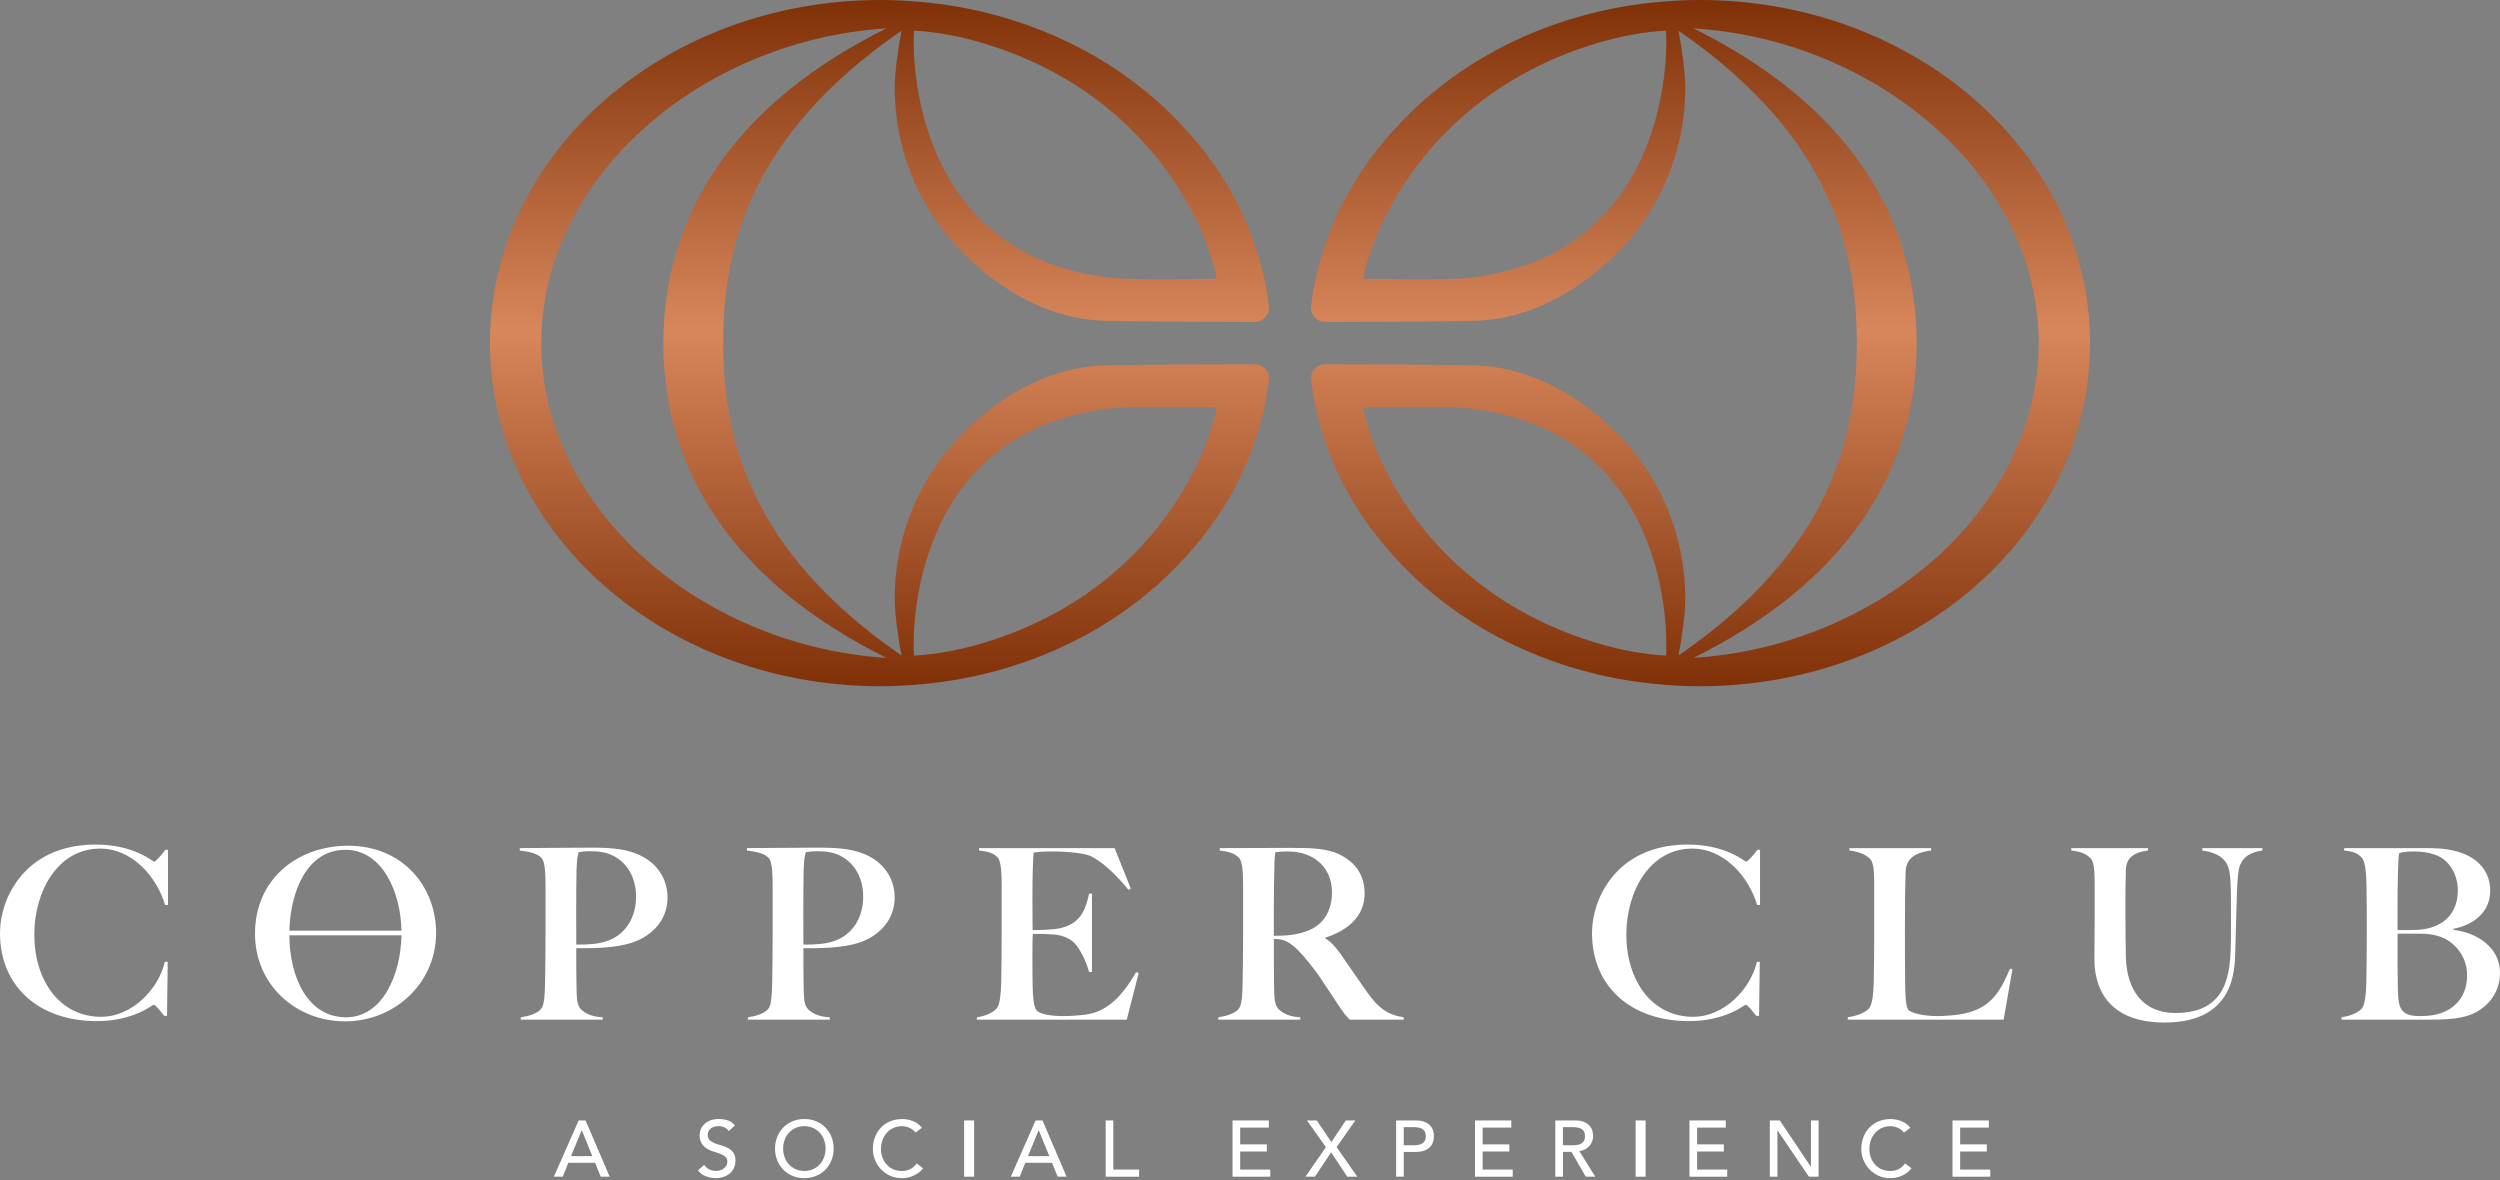 <?xml version="1.0" encoding="UTF-8"?>
<svg width="250px" height="118px" viewBox="0 0 250 118" version="1.1" xmlns="http://www.w3.org/2000/svg" xmlns:xlink="http://www.w3.org/1999/xlink">
    <rect x="0" y="0" width="250" height="118" fill="#808080" stroke="none"/>
    <title>LogoWhiteFull</title>
    <defs>
        <linearGradient x1="50%" y1="0%" x2="50%" y2="99.995%" id="linearGradient-1">
            <stop stop-color="#7F3007" offset="0.095%"></stop>
            <stop stop-color="#D8875C" offset="48.22%"></stop>
            <stop stop-color="#7F3007" offset="100%"></stop>
        </linearGradient>
    </defs>
    <g id="Pages" stroke="none" stroke-width="1" fill="none" fill-rule="evenodd">
        <g id="4.-Login" transform="translate(-160, -214)" fill-rule="nonzero">
            <g id="LogoWhiteFull" transform="translate(160, 214)">
                <g id="LogoColorEmblem" transform="translate(49, 0)" fill="url(#linearGradient-1)">
                    <path d="M47.337,25.334 C51.027,29.025 55.934,31.917 61.44,32.077 C64.843,32.17 73.015,32.191 76.462,32.195 C77.31,32.196 77.991,31.462 77.89,30.619 C77.103,24.034 74.171,18.021 69.698,13.086 C64.593,7.361 57.451,3.112 49.212,1.177 C46.918,0.638 44.544,0.279 42.131,0.119 C41.113,0.04 40.076,0 39.038,0 C17.474,0 0,15.36 0,34.291 L0,34.311 L0,34.331 C0,53.262 17.474,68.622 39.038,68.622 C40.076,68.622 41.113,68.582 42.13,68.502 C44.543,68.342 46.917,67.983 49.212,67.444 C57.45,65.509 64.592,61.26 69.698,55.535 C74.171,50.6 77.103,44.587 77.89,38.002 C77.991,37.159 77.31,36.425 76.462,36.426 C73.016,36.431 64.843,36.451 61.44,36.544 C55.934,36.704 51.027,39.596 47.337,43.287 C43.068,47.536 40.474,53.381 40.474,59.863 C40.474,61.479 40.853,64.032 41.153,65.548 C25.852,55.036 23.319,43.605 23.319,34.329 L23.319,34.309 L23.319,34.289 C23.319,25.013 25.852,13.583 41.153,3.07 C40.853,4.586 40.474,7.139 40.474,8.755 C40.475,15.241 43.068,21.085 47.337,25.334 Z M42.41,3.072 C42.41,3.072 45.063,3.132 48.514,4.09 C65.909,8.938 71.714,22.742 72.672,27.868 C72.672,27.868 64.313,28.067 61.979,27.768 C41.212,25.334 42.29,3.511 42.41,3.072 Z M61.979,40.854 C64.313,40.555 72.672,40.754 72.672,40.754 C71.714,45.881 65.909,59.685 48.514,64.532 C45.063,65.49 42.41,65.55 42.41,65.55 C42.29,65.111 41.212,43.288 61.979,40.854 Z M17.335,34.291 L17.335,34.311 L17.335,34.331 C17.335,47.397 24.716,58.388 39.657,65.789 C21.025,64.593 5.127,50.808 5.127,34.331 L5.127,34.311 L5.127,34.291 C5.127,17.813 21.026,4.029 39.657,2.833 C24.716,10.233 17.335,21.225 17.335,34.291 Z M120.962,0 C119.924,0 118.887,0.04 117.87,0.12 C115.457,0.28 113.082,0.638 110.788,1.177 C102.55,3.112 95.408,7.362 90.302,13.087 C85.829,18.022 82.897,24.035 82.11,30.62 C82.009,31.462 82.69,32.197 83.538,32.196 C86.985,32.192 95.157,32.171 98.56,32.078 C104.066,31.918 108.973,29.026 112.663,25.335 C116.933,21.086 119.526,15.241 119.526,8.758 C119.526,7.143 119.147,4.589 118.847,3.073 C134.148,13.586 136.681,25.017 136.681,34.292 L136.681,34.312 L136.681,34.333 C136.681,43.608 134.148,55.038 118.847,65.552 C119.147,64.036 119.526,61.483 119.526,59.867 C119.526,53.383 116.933,47.538 112.663,43.29 C108.973,39.599 104.066,36.708 98.56,36.547 C95.157,36.454 86.985,36.433 83.538,36.429 C82.69,36.428 82.009,37.163 82.11,38.005 C82.897,44.59 85.829,50.603 90.302,55.538 C95.408,61.263 102.55,65.513 110.788,67.448 C113.082,67.986 115.457,68.345 117.87,68.505 C118.888,68.585 119.925,68.625 120.962,68.625 C142.526,68.625 160,53.265 160,34.334 L160,34.314 L160,34.294 C160,15.36 142.526,0 120.962,0 Z M98.021,27.768 C95.687,28.067 87.328,27.868 87.328,27.868 C88.286,22.742 94.091,8.938 111.486,4.09 C114.937,3.132 117.59,3.072 117.59,3.072 C117.71,3.511 118.787,25.334 98.021,27.768 Z M117.59,65.55 C117.59,65.55 114.937,65.49 111.486,64.532 C94.091,59.685 88.286,45.881 87.328,40.754 C87.328,40.754 95.687,40.555 98.021,40.854 C118.787,43.288 117.71,65.111 117.59,65.55 Z M154.873,34.311 L154.873,34.331 C154.873,50.808 138.974,64.593 120.343,65.789 C135.284,58.388 142.665,47.397 142.665,34.331 L142.665,34.311 L142.665,34.291 C142.665,21.225 135.284,10.233 120.343,2.833 C138.975,4.029 154.873,17.813 154.873,34.291 L154.873,34.311 Z" id="Shape"></path>
                </g>
                <g id="Group" transform="translate(0, 84.454)" fill="#FFFFFF">
                    <path d="M15.417,1.716 C15.275,1.716 13.415,0 9.579,0 C5.362,0 2.789,1.906 1.431,4.074 C0.238,5.91 0,7.768 0,8.888 C0,14.01 3.693,17.656 9.698,17.656 C13.392,17.656 15.25,16.012 15.368,16.012 C15.512,16.012 16.012,16.583 16.417,17.132 L16.702,17.132 L16.773,11.723 L16.488,11.723 C15.868,14.415 13.247,17.227 10.103,17.227 C5.98,17.227 3.431,13.604 3.431,9.005 C3.431,4.716 5.742,0.404 10.031,0.404 C13.081,0.404 15.607,3.025 16.513,6.051 L16.798,6.027 L16.798,0.523 L16.536,0.523 C16.155,1.073 15.535,1.716 15.417,1.716 Z" id="Path"></path>
                    <path d="M34.818,0.12 C29.767,0.12 25.501,3.432 25.501,8.913 C25.501,14.036 29.599,17.681 34.508,17.681 C39.44,17.681 43.611,13.893 43.611,8.818 C43.609,4.242 40.297,0.12 34.818,0.12 Z M34.531,0.525 C38.27,0.525 40.079,4.809 40.147,8.616 L28.94,8.616 C29.04,4.628 30.74,0.525 34.531,0.525 Z M34.603,17.275 C30.82,17.275 28.964,13.357 28.935,9.082 L40.148,9.082 C40.077,12.999 38.268,17.275 34.603,17.275 Z" id="Shape"></path>
                    <path d="M64.275,1.216 C62.82,0.43 61.201,0.311 59.104,0.311 C57.341,0.311 52.576,0.358 51.979,0.358 L51.979,0.596 C52.837,0.716 53.671,0.835 54.147,1.335 C54.529,1.74 54.552,3.074 54.552,4.217 L54.552,8.865 C54.552,10.699 54.529,12.915 54.505,13.797 C54.482,14.822 54.458,16.013 54.124,16.418 C53.695,16.943 52.837,17.156 52.074,17.276 L52.074,17.514 L60.271,17.514 L60.271,17.276 C58.984,17.229 58.221,16.704 57.96,16.299 C57.65,15.823 57.673,15.108 57.65,14.083 C57.626,13.035 57.626,12.415 57.626,10.366 C58.984,10.366 61.487,10.413 63.322,9.77 C65.085,9.15 66.753,7.648 66.753,5.314 C66.751,3.408 65.703,1.978 64.275,1.216 Z M60.771,9.626 C59.866,9.96 58.818,10.008 57.626,10.008 C57.626,9.531 57.603,4.814 57.65,2.598 C57.697,1.286 57.77,1.191 57.865,0.763 C58.055,0.74 58.365,0.668 58.984,0.668 C59.819,0.668 60.629,0.763 61.319,1.121 C62.749,1.836 63.607,3.361 63.607,5.195 C63.607,7.197 62.654,8.935 60.771,9.626 Z" id="Shape"></path>
                    <path d="M89.465,5.314 C89.465,3.408 88.417,1.978 86.987,1.216 C85.533,0.43 83.913,0.311 81.816,0.311 C80.053,0.311 75.288,0.358 74.691,0.358 L74.691,0.596 C75.549,0.716 76.383,0.835 76.859,1.335 C77.241,1.74 77.264,3.074 77.264,4.217 L77.264,8.865 C77.264,10.699 77.241,12.915 77.217,13.797 C77.194,14.822 77.171,16.013 76.837,16.418 C76.408,16.943 75.551,17.156 74.788,17.276 L74.788,17.514 L82.984,17.514 L82.984,17.276 C81.698,17.229 80.935,16.704 80.673,16.299 C80.365,15.823 80.388,15.108 80.365,14.083 C80.341,13.035 80.341,12.415 80.341,10.366 C81.699,10.366 84.201,10.413 86.036,9.77 C87.797,9.15 89.465,7.648 89.465,5.314 Z M83.483,9.626 C82.578,9.96 81.53,10.008 80.339,10.008 C80.339,9.531 80.314,4.814 80.362,2.598 C80.409,1.286 80.48,1.191 80.576,0.763 C80.766,0.74 81.076,0.668 81.695,0.668 C82.53,0.668 83.34,0.763 84.03,1.121 C85.46,1.836 86.318,3.361 86.318,5.195 C86.319,7.197 85.366,8.935 83.483,9.626 Z" id="Shape"></path>
                    <path d="M113.868,12.844 L113.605,12.772 C112.033,15.488 110.508,16.751 108.53,17.013 C107.743,17.108 106.862,17.156 106.337,17.156 C105.122,17.156 103.908,16.966 103.621,16.536 C103.336,16.108 103.288,15.107 103.264,14.082 C103.241,13.462 103.241,12.104 103.241,11.246 C103.241,10.316 103.241,9.363 103.288,8.935 C104.289,8.935 104.264,8.935 105.217,8.983 C106.171,9.03 106.885,9.341 107.385,9.793 C107.958,10.318 108.648,11.747 108.91,12.747 L109.195,12.747 L109.195,4.909 L108.91,4.909 C108.529,6.695 107.957,7.911 106.027,8.363 C105.194,8.555 103.549,8.555 103.264,8.555 C103.264,8.388 103.241,7.553 103.241,5.147 C103.241,3.049 103.312,1.311 103.359,0.811 C103.669,0.74 104.432,0.691 105.099,0.691 C107.172,0.691 108.625,0.93 109.103,1.168 C110.199,1.716 111.557,2.931 112.844,4.527 L113.082,4.408 L111.462,0.357 L97.904,0.357 L97.904,0.595 C98.762,0.715 99.285,0.785 99.762,1.286 C100.143,1.691 100.167,3.073 100.167,4.217 L100.167,8.865 C100.167,10.699 100.143,12.915 100.12,13.797 C100.096,14.822 100,15.99 99.69,16.37 C99.262,16.87 98.475,17.156 97.689,17.275 L97.689,17.513 L112.676,17.513 L113.868,12.844 Z" id="Path"></path>
                    <path d="M130.362,11.176 C131.887,12.939 132.411,13.94 133.603,15.703 C134.603,17.18 134.438,16.943 134.984,17.514 L140.37,17.514 L140.37,17.276 C138.868,17.061 137.867,16.418 136.701,14.75 C135.938,13.678 134.889,12.129 134.056,10.938 C133.579,10.271 133.033,9.651 132.508,9.365 L132.508,9.318 C134.652,8.65 136.462,7.245 136.462,4.909 C136.462,3.003 135.486,1.788 134.103,1.073 C132.746,0.358 131.102,0.335 128.98,0.335 C127.264,0.335 122.475,0.358 121.975,0.358 L121.975,0.596 C122.833,0.716 123.428,0.835 123.905,1.335 C124.286,1.74 124.31,3.074 124.31,4.217 L124.31,8.865 C124.31,10.699 124.286,12.915 124.263,13.797 C124.24,14.822 124.216,16.013 123.882,16.418 C123.477,16.918 122.618,17.156 121.832,17.276 L121.832,17.514 L130.029,17.514 L130.029,17.276 C128.742,17.229 127.979,16.68 127.717,16.275 C127.408,15.798 127.431,15.083 127.408,14.059 C127.384,13.01 127.384,11.486 127.384,9.436 C127.671,9.461 127.789,9.436 128.147,9.508 C128.957,9.674 129.743,10.461 130.362,11.176 Z M127.431,2.598 C127.454,1.168 127.478,1.145 127.549,0.763 C127.741,0.74 128.121,0.691 128.741,0.691 C129.576,0.691 130.361,0.835 131.076,1.191 C132.482,1.906 133.197,3.216 133.197,4.789 C133.197,6.504 132.457,8.053 130.576,8.697 C129.526,9.053 128.574,9.125 127.382,9.125 C127.384,8.626 127.359,4.814 127.431,2.598 Z" id="Shape"></path>
                    <path d="M174.618,1.716 C174.477,1.716 172.617,0 168.781,0 C164.564,0 161.991,1.906 160.633,4.074 C159.441,5.909 159.203,7.767 159.203,8.888 C159.203,14.01 162.896,17.656 168.901,17.656 C172.595,17.656 174.453,16.012 174.572,16.012 C174.715,16.012 175.215,16.583 175.62,17.132 L175.906,17.132 L175.978,11.723 L175.693,11.723 C175.073,14.415 172.452,17.227 169.307,17.227 C165.185,17.227 162.635,13.604 162.635,9.005 C162.635,4.716 164.947,0.404 169.236,0.404 C172.285,0.404 174.811,3.025 175.717,6.051 L176.003,6.027 L176.003,0.523 L175.74,0.523 C175.357,1.073 174.737,1.716 174.618,1.716 Z" id="Path"></path>
                    <path d="M196.854,16.798 C195.759,17.108 194.186,17.156 193.661,17.156 C192.398,17.156 191.064,16.846 190.826,16.513 C190.54,16.085 190.54,15.06 190.517,14.035 C190.493,11.867 190.493,10.723 190.493,8.555 C190.493,6.195 190.493,4.909 190.565,2.693 C190.612,0.978 192.257,0.715 193.115,0.596 L193.115,0.358 L184.943,0.358 L184.943,0.596 C185.776,0.691 186.611,0.978 187.062,1.501 C187.421,1.93 187.421,3.121 187.421,4.242 L187.421,8.865 C187.421,10.628 187.397,12.915 187.374,13.797 C187.35,14.822 187.232,15.99 186.921,16.37 C186.491,16.87 185.562,17.156 184.776,17.275 L184.776,17.513 L200.361,17.513 L201.242,12.486 L201.004,12.414 C200.167,14.297 199.38,16.108 196.854,16.798 Z" id="Path"></path>
                    <path d="M220.234,0.596 C221.759,0.811 222.522,1.383 222.831,2.264 C223.069,2.931 223.094,4.409 223.094,5.672 C223.094,7.03 223.117,7.816 223.094,9.531 C223.047,12.772 222.855,16.846 217.518,16.846 C214.349,16.846 212.658,14.607 212.586,11.223 C212.562,9.865 212.539,8.245 212.539,6.6 C212.539,4.885 212.539,4.146 212.586,2.503 C212.633,1.025 213.897,0.716 214.802,0.596 L214.802,0.358 L207.13,0.358 L207.13,0.596 C207.965,0.691 208.655,0.906 209.108,1.43 C209.466,1.859 209.466,3.098 209.466,4.217 L209.466,7.387 C209.466,9.055 209.443,10.556 209.443,11.438 C209.443,12.629 209.538,17.799 216.448,17.799 C223.453,17.799 223.477,12.534 223.525,10.746 C223.572,8.625 223.643,7.029 223.667,5.671 C223.69,4.217 223.785,2.549 224,2.073 C224.382,1.168 225.073,0.763 226.24,0.596 L226.24,0.358 L220.236,0.358 L220.236,0.596 L220.234,0.596 Z" id="Path"></path>
                    <path d="M245.329,8.53 L245.329,8.435 C247.497,8.005 249.022,6.672 249.022,4.599 C249.022,2.717 247.831,1.454 246.211,0.858 C245.163,0.477 244.066,0.358 242.852,0.358 L234.417,0.358 L234.417,0.596 C235.275,0.691 235.703,0.811 236.18,1.311 C236.56,1.716 236.632,3.099 236.656,4.219 C236.68,6.125 236.68,6.96 236.68,8.866 C236.68,10.605 236.656,12.917 236.633,13.798 C236.609,14.823 236.514,15.991 236.203,16.371 C235.775,16.871 234.94,17.158 234.154,17.276 L234.154,17.514 L242.757,17.514 C244.138,17.514 245.783,17.491 246.997,17.038 C248.452,16.513 250,15.085 250,12.82 C250,10.27 247.665,8.793 245.329,8.53 Z M239.802,2.526 C239.849,1.358 239.849,1.263 239.921,0.858 C240.184,0.763 240.707,0.691 241.327,0.691 C242.352,0.691 243.21,0.858 243.853,1.168 C244.973,1.693 245.783,3.027 245.783,4.599 C245.783,6.767 244.448,8.363 241.803,8.53 C241.398,8.555 240.73,8.555 239.754,8.555 C239.754,8.268 239.73,4.742 239.802,2.526 Z M244.781,16.56 C243.828,17.085 242.78,17.156 241.922,17.156 C240.922,17.156 240.444,16.895 240.184,16.536 C239.826,16.036 239.802,15.273 239.779,14.082 C239.755,13.034 239.755,10.961 239.755,8.911 L241.9,8.911 C242.734,8.911 243.329,8.983 243.973,9.198 C245.569,9.746 246.712,11.271 246.712,13.082 C246.711,14.678 245.997,15.87 244.781,16.56 Z" id="Shape"></path>
                    <path d="M57.866,27.591 L55.387,33.216 L56.277,33.216 L56.833,31.826 L59.51,31.826 L60.074,33.216 L60.965,33.216 L58.557,27.591 L57.866,27.591 Z M57.103,31.159 L58.168,28.577 L58.185,28.577 L59.233,31.159 L57.103,31.159 Z" id="Shape"></path>
                    <path d="M72.828,30.359 C72.624,30.246 72.401,30.156 72.16,30.094 C71.919,30.03 71.697,29.958 71.492,29.879 C71.288,29.799 71.117,29.697 70.98,29.569 C70.842,29.443 70.773,29.259 70.773,29.021 C70.773,28.936 70.79,28.844 70.826,28.742 C70.859,28.642 70.919,28.547 71.004,28.46 C71.089,28.372 71.201,28.301 71.342,28.245 C71.483,28.189 71.659,28.161 71.87,28.161 C72.092,28.161 72.29,28.206 72.466,28.296 C72.641,28.385 72.776,28.505 72.871,28.654 L73.491,28.09 C73.279,27.831 73.033,27.659 72.751,27.573 C72.47,27.488 72.177,27.447 71.87,27.447 C71.531,27.447 71.241,27.497 71,27.602 C70.758,27.706 70.561,27.833 70.408,27.987 C70.254,28.141 70.141,28.31 70.07,28.495 C69.999,28.681 69.962,28.855 69.962,29.02 C69.962,29.385 70.031,29.674 70.168,29.889 C70.306,30.103 70.477,30.275 70.681,30.401 C70.885,30.529 71.107,30.628 71.349,30.699 C71.59,30.771 71.812,30.845 72.017,30.922 C72.22,30.999 72.391,31.094 72.529,31.208 C72.667,31.323 72.736,31.488 72.736,31.704 C72.736,31.858 72.701,31.993 72.632,32.109 C72.562,32.227 72.474,32.324 72.365,32.404 C72.257,32.483 72.135,32.543 72.004,32.582 C71.871,32.621 71.742,32.642 71.615,32.642 C71.387,32.642 71.165,32.594 70.952,32.495 C70.737,32.397 70.561,32.245 70.423,32.038 L69.797,32.578 C69.987,32.842 70.243,33.039 70.566,33.167 C70.889,33.293 71.23,33.357 71.591,33.357 C71.862,33.357 72.116,33.318 72.354,33.237 C72.592,33.158 72.799,33.044 72.974,32.896 C73.148,32.747 73.288,32.565 73.391,32.348 C73.495,32.13 73.546,31.887 73.546,31.617 C73.546,31.277 73.477,31.012 73.339,30.819 C73.203,30.628 73.033,30.474 72.828,30.359 Z" id="Path"></path>
                    <path d="M82.544,28.298 C82.288,28.034 81.979,27.826 81.618,27.674 C81.258,27.523 80.865,27.448 80.435,27.448 C80.005,27.448 79.612,27.523 79.251,27.674 C78.892,27.826 78.583,28.034 78.326,28.298 C78.069,28.564 77.867,28.876 77.723,29.236 C77.577,29.596 77.504,29.984 77.504,30.404 C77.504,30.823 77.577,31.212 77.723,31.572 C77.868,31.932 78.069,32.245 78.326,32.509 C78.582,32.775 78.891,32.982 79.251,33.133 C79.612,33.284 80.007,33.359 80.435,33.359 C80.865,33.359 81.258,33.284 81.618,33.133 C81.979,32.982 82.286,32.775 82.544,32.509 C82.801,32.245 83.003,31.932 83.148,31.572 C83.293,31.212 83.366,30.823 83.366,30.404 C83.366,29.986 83.293,29.596 83.148,29.236 C83.003,28.876 82.801,28.564 82.544,28.298 Z M82.406,31.273 C82.306,31.547 82.163,31.783 81.977,31.984 C81.792,32.186 81.569,32.346 81.309,32.465 C81.049,32.585 80.758,32.643 80.435,32.643 C80.112,32.643 79.82,32.583 79.561,32.465 C79.302,32.345 79.079,32.186 78.893,31.984 C78.708,31.783 78.565,31.547 78.465,31.273 C78.363,31.001 78.314,30.711 78.314,30.404 C78.314,30.096 78.363,29.807 78.465,29.534 C78.565,29.26 78.708,29.023 78.893,28.823 C79.078,28.621 79.301,28.461 79.561,28.342 C79.82,28.223 80.112,28.164 80.435,28.164 C80.758,28.164 81.049,28.224 81.309,28.342 C81.568,28.462 81.79,28.621 81.977,28.823 C82.161,29.025 82.305,29.26 82.406,29.534 C82.507,29.806 82.557,30.096 82.557,30.404 C82.557,30.711 82.507,31.001 82.406,31.273 Z" id="Shape"></path>
                    <path d="M91.048,32.445 C90.805,32.578 90.521,32.645 90.198,32.645 C89.87,32.645 89.574,32.586 89.315,32.47 C89.056,32.354 88.836,32.195 88.656,31.993 C88.477,31.793 88.339,31.56 88.242,31.294 C88.147,31.03 88.1,30.749 88.1,30.452 C88.1,30.134 88.15,29.836 88.251,29.559 C88.352,29.28 88.493,29.038 88.676,28.832 C88.859,28.625 89.078,28.462 89.335,28.344 C89.591,28.224 89.879,28.165 90.197,28.165 C90.456,28.165 90.707,28.22 90.952,28.332 C91.194,28.444 91.397,28.603 91.555,28.809 L92.19,28.324 C91.962,28.027 91.669,27.807 91.312,27.664 C90.956,27.521 90.591,27.451 90.22,27.451 C89.786,27.451 89.389,27.525 89.029,27.673 C88.668,27.822 88.361,28.03 88.103,28.297 C87.846,28.564 87.646,28.883 87.503,29.25 C87.359,29.618 87.288,30.02 87.288,30.453 C87.288,30.807 87.354,31.159 87.487,31.505 C87.62,31.853 87.812,32.163 88.064,32.439 C88.315,32.714 88.62,32.936 88.978,33.105 C89.335,33.275 89.736,33.359 90.181,33.359 C90.504,33.359 90.789,33.319 91.035,33.236 C91.281,33.154 91.492,33.059 91.667,32.949 C91.841,32.841 91.982,32.732 92.087,32.624 C92.193,32.516 92.267,32.432 92.31,32.374 L91.667,31.889 C91.499,32.128 91.293,32.312 91.048,32.445 Z" id="Path"></path>
                    <rect id="Rectangle" x="96.41" y="27.591" width="1" height="5.625"></rect>
                    <path d="M103.56,27.591 L101.081,33.216 L101.971,33.216 L102.527,31.826 L105.204,31.826 L105.768,33.216 L106.659,33.216 L104.251,27.591 L103.56,27.591 Z M102.798,31.159 L103.863,28.577 L103.88,28.577 L104.928,31.159 L102.798,31.159 Z" id="Shape"></path>
                    <polygon id="Path" points="111.329 27.591 110.568 27.591 110.568 33.216 113.911 33.216 113.911 32.501 111.329 32.501"></polygon>
                    <polygon id="Path" points="124.017 30.698 126.686 30.698 126.686 29.983 124.017 29.983 124.017 28.306 126.884 28.306 126.884 27.591 123.254 27.591 123.254 33.216 127.027 33.216 127.027 32.501 124.017 32.501"></polygon>
                    <polygon id="Path" points="135.535 27.591 134.582 27.591 133.137 29.753 131.674 27.591 130.698 27.591 132.589 30.26 130.547 33.216 131.492 33.216 133.112 30.777 134.725 33.216 135.727 33.216 133.66 30.253"></polygon>
                    <path d="M143.031,28.112 C142.896,27.961 142.712,27.837 142.479,27.738 C142.246,27.641 141.949,27.591 141.59,27.591 L139.612,27.591 L139.612,33.216 L140.375,33.216 L140.375,30.737 L141.591,30.737 C141.951,30.737 142.247,30.689 142.48,30.59 C142.714,30.492 142.897,30.367 143.033,30.216 C143.168,30.065 143.262,29.896 143.314,29.707 C143.367,29.52 143.393,29.337 143.393,29.163 C143.393,28.988 143.367,28.807 143.314,28.618 C143.26,28.432 143.167,28.263 143.031,28.112 Z M142.479,29.629 C142.41,29.749 142.319,29.84 142.206,29.904 C142.091,29.967 141.962,30.012 141.816,30.035 C141.671,30.059 141.523,30.072 141.375,30.072 L140.374,30.072 L140.374,28.26 L141.375,28.26 C141.523,28.26 141.671,28.272 141.816,28.297 C141.962,28.32 142.091,28.365 142.206,28.428 C142.319,28.492 142.41,28.583 142.479,28.703 C142.548,28.823 142.583,28.977 142.583,29.168 C142.582,29.355 142.548,29.51 142.479,29.629 Z" id="Shape"></path>
                    <polygon id="Path" points="148.262 30.698 150.932 30.698 150.932 29.983 148.262 29.983 148.262 28.306 151.13 28.306 151.13 27.591 147.499 27.591 147.499 33.216 151.273 33.216 151.273 32.501 148.262 32.501"></polygon>
                    <path d="M158.507,30.479 C158.678,30.387 158.824,30.272 158.943,30.138 C159.061,30.004 159.152,29.852 159.217,29.685 C159.281,29.518 159.312,29.345 159.312,29.164 C159.312,28.99 159.286,28.809 159.233,28.62 C159.18,28.432 159.086,28.262 158.952,28.111 C158.816,27.96 158.633,27.836 158.4,27.737 C158.167,27.639 157.87,27.59 157.51,27.59 L155.533,27.59 L155.533,33.215 L156.296,33.215 L156.296,30.736 L157.146,30.736 L158.576,33.215 L159.529,33.215 L157.931,30.65 C158.142,30.629 158.333,30.572 158.507,30.479 Z M157.294,30.07 L156.293,30.07 L156.293,28.259 L157.294,28.259 C157.443,28.259 157.59,28.271 157.736,28.296 C157.882,28.319 158.01,28.363 158.125,28.427 C158.238,28.491 158.329,28.582 158.398,28.702 C158.467,28.822 158.503,28.975 158.503,29.167 C158.503,29.358 158.469,29.512 158.398,29.632 C158.329,29.751 158.238,29.842 158.125,29.906 C158.01,29.97 157.882,30.014 157.736,30.038 C157.59,30.059 157.443,30.07 157.294,30.07 Z" id="Shape"></path>
                    <rect id="Rectangle" x="163.562" y="27.591" width="1" height="5.625"></rect>
                    <polygon id="Path" points="169.711 30.698 172.382 30.698 172.382 29.983 169.711 29.983 169.711 28.306 172.579 28.306 172.579 27.591 168.948 27.591 168.948 33.216 172.723 33.216 172.723 32.501 169.711 32.501"></polygon>
                    <polygon id="Path" points="181.095 32.215 181.079 32.215 177.98 27.591 176.98 27.591 176.98 33.216 177.742 33.216 177.742 28.592 177.759 28.592 180.889 33.216 181.858 33.216 181.858 27.591 181.095 27.591"></polygon>
                    <path d="M189.889,32.445 C189.646,32.578 189.362,32.645 189.039,32.645 C188.711,32.645 188.417,32.586 188.156,32.47 C187.897,32.354 187.677,32.195 187.497,31.993 C187.318,31.793 187.18,31.56 187.083,31.294 C186.988,31.03 186.941,30.749 186.941,30.452 C186.941,30.134 186.991,29.836 187.092,29.559 C187.193,29.28 187.335,29.038 187.517,28.832 C187.701,28.625 187.919,28.462 188.177,28.344 C188.434,28.224 188.721,28.165 189.039,28.165 C189.298,28.165 189.549,28.22 189.794,28.332 C190.038,28.444 190.24,28.603 190.397,28.809 L191.033,28.324 C190.805,28.027 190.512,27.807 190.155,27.664 C189.798,27.521 189.434,27.451 189.062,27.451 C188.629,27.451 188.232,27.525 187.871,27.673 C187.51,27.822 187.203,28.03 186.945,28.297 C186.689,28.564 186.488,28.883 186.345,29.25 C186.202,29.618 186.13,30.02 186.13,30.453 C186.13,30.807 186.197,31.159 186.329,31.505 C186.462,31.853 186.655,32.163 186.906,32.439 C187.158,32.715 187.462,32.936 187.82,33.105 C188.178,33.275 188.578,33.359 189.023,33.359 C189.346,33.359 189.632,33.319 189.878,33.236 C190.124,33.154 190.335,33.059 190.509,32.949 C190.684,32.841 190.824,32.732 190.93,32.624 C191.035,32.516 191.109,32.432 191.152,32.374 L190.509,31.889 C190.34,32.128 190.133,32.312 189.889,32.445 Z" id="Path"></path>
                    <polygon id="Path" points="196.014 30.698 198.684 30.698 198.684 29.983 196.014 29.983 196.014 28.306 198.883 28.306 198.883 27.591 195.251 27.591 195.251 33.216 199.025 33.216 199.025 32.501 196.014 32.501"></polygon>
                </g>
            </g>
        </g>
    </g>
</svg>